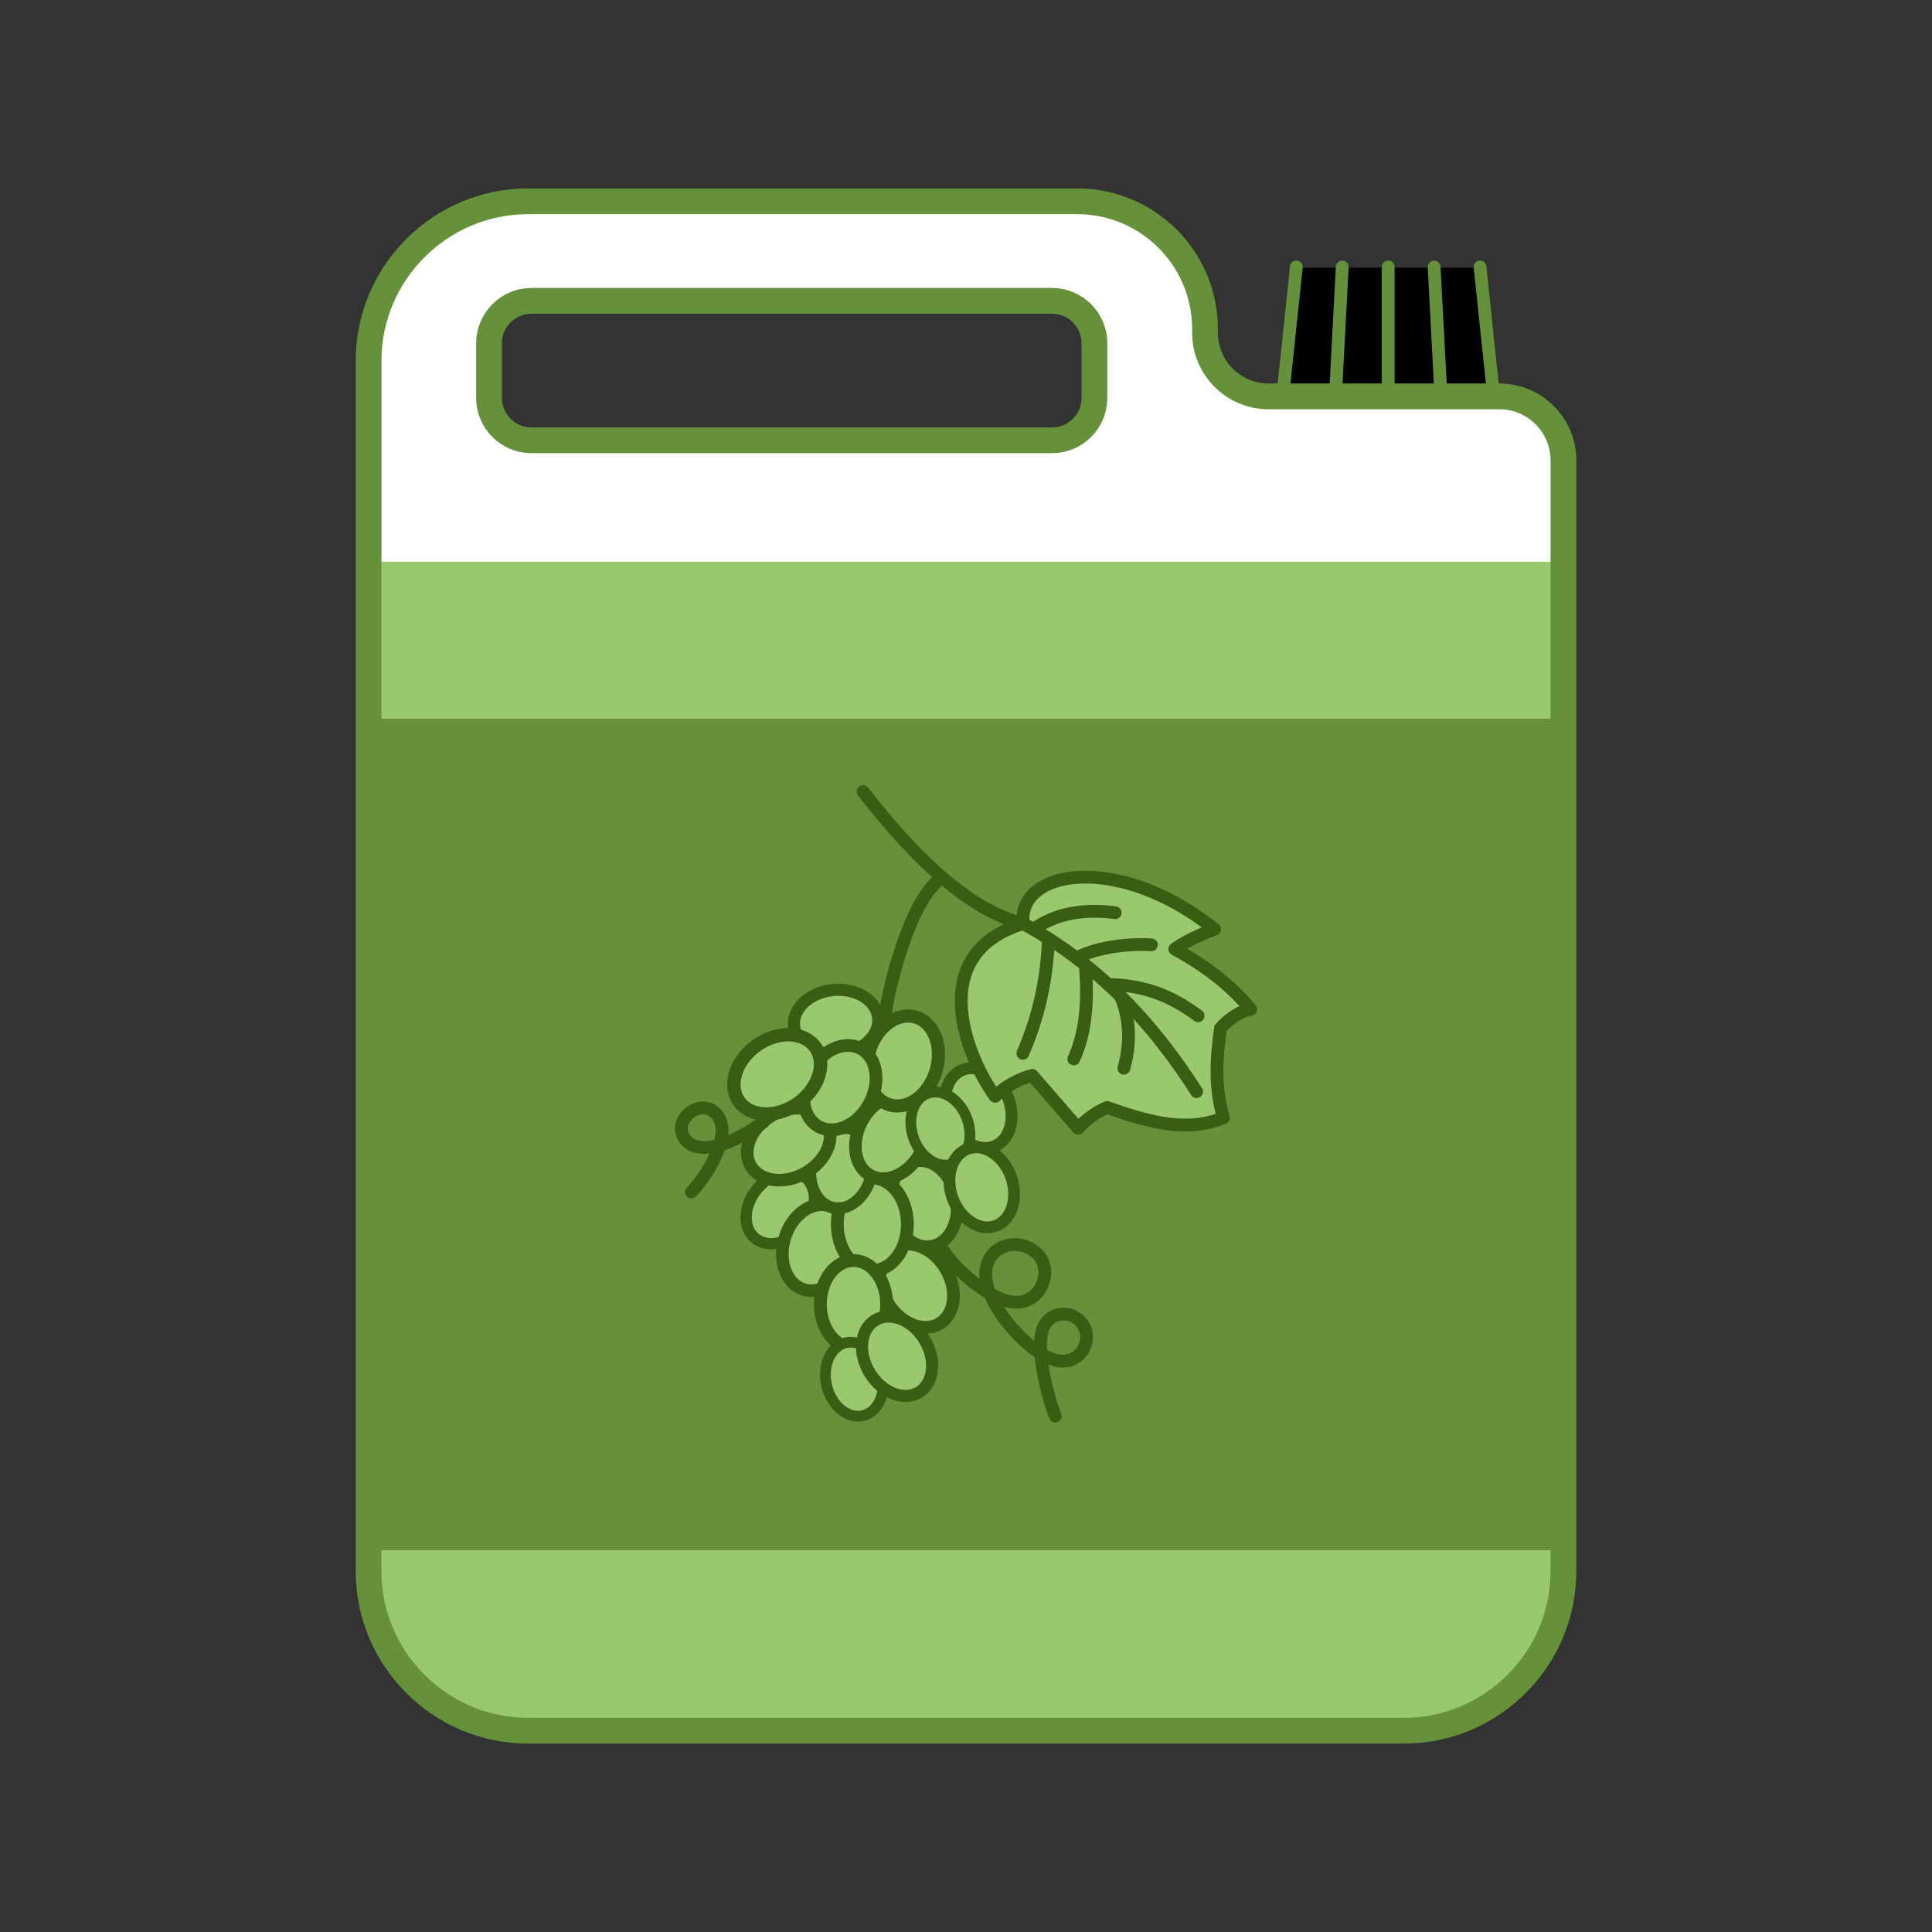 <?xml version="1.0" encoding="UTF-8"?> <!-- Creator: CorelDRAW 2020 (64-Bit) --> <svg xmlns="http://www.w3.org/2000/svg" xmlns:xlink="http://www.w3.org/1999/xlink" xmlns:xodm="http://www.corel.com/coreldraw/odm/2003" xml:space="preserve" width="300px" height="300px" style="shape-rendering:geometricPrecision; text-rendering:geometricPrecision; image-rendering:optimizeQuality; fill-rule:evenodd; clip-rule:evenodd" viewBox="0 0 13.12 13.12"><rect x="0" y="0" width="13.12" height="13.12" fill="#333333" stroke="none"/> <defs> <style type="text/css"> <![CDATA[ .str0 {stroke:black;stroke-width:0.033;stroke-miterlimit:22.926} .str3 {stroke:#64913A;stroke-width:0.087;stroke-linecap:round;stroke-miterlimit:22.926} .str4 {stroke:#64913A;stroke-width:0.175;stroke-linecap:round;stroke-linejoin:round;stroke-miterlimit:22.926} .str2 {stroke:black;stroke-width:0.087;stroke-linecap:round;stroke-linejoin:round;stroke-miterlimit:22.926} .str5 {stroke:#385E13;stroke-width:0.087;stroke-linecap:round;stroke-linejoin:round;stroke-miterlimit:22.926} .str1 {stroke:#64913A;stroke-width:0.087;stroke-linecap:round;stroke-linejoin:round;stroke-miterlimit:22.926} .fil0 {fill:none} .fil2 {fill:black} .fil5 {fill:#64913A} .fil1 {fill:#666666} .fil4 {fill:#9AC86E} .fil3 {fill:white} ]]> </style> <clipPath id="id0"> <path d="M8.737 2.564l1.38 0 0 0.186 -1.38 0 0 -0.186z"></path> </clipPath> <clipPath id="id1"> <path d="M8.798 1.861c0.21,0 0.419,0 0.629,0 0.209,0 0.419,0 0.629,0 0.012,0.117 0.025,0.234 0.037,0.351 0.012,0.117 0.025,0.235 0.037,0.352 -0.234,0 -0.469,0 -0.703,0 -0.234,0 -0.469,0 -0.703,0 0.012,-0.117 0.025,-0.235 0.037,-0.352 0.012,-0.117 0.025,-0.234 0.037,-0.351z"></path> </clipPath> <clipPath id="id2"> <path d="M8.719 2.611l0.084 -0.798 -0.084 0.798z"></path> </clipPath> <clipPath id="id3"> <path d="M9.073 2.611c0.014,-0.266 0.028,-0.532 0.042,-0.798l-0.042 0.798z"></path> </clipPath> <clipPath id="id4"> <path d="M9.427 2.611c0,-0.266 0,-0.532 0,-0.798l0 0.798z"></path> </clipPath> <clipPath id="id5"> <path d="M9.781 2.611c-0.014,-0.266 -0.028,-0.532 -0.042,-0.798l0.042 0.798z"></path> </clipPath> <clipPath id="id6"> <path d="M10.135 2.611l-0.084 -0.798 0.084 0.798z"></path> </clipPath> <clipPath id="id7"> <path d="M3.585 1.367l3.732 0c0.477,0 0.866,0.389 0.866,0.866l0 0.027c0,0.238 0.194,0.432 0.432,0.432l1.569 0c0.238,0 0.433,0.195 0.433,0.433l0 7.546c0,0.595 -0.487,1.082 -1.082,1.082l-5.95 0c-0.595,0 -1.082,-0.487 -1.082,-1.082l0 -8.222c0,-0.595 0.487,-1.082 1.082,-1.082zm0.023 0.676l3.537 0c0.158,0 0.287,0.13 0.287,0.287l0 0.373c0,0.158 -0.129,0.287 -0.287,0.287l-3.537 0c-0.157,0 -0.287,-0.129 -0.287,-0.287l0 -0.373c0,-0.157 0.13,-0.287 0.287,-0.287z"></path> </clipPath> </defs> <g id="Слой_x0020_1">  <g id="_2243451832544"> <rect class="fil0" width="13.12" height="13.12"></rect> <g> <polygon class="fil1" points="8.737,2.564 10.117,2.564 10.117,2.75 8.737,2.75 "></polygon> <g style="clip-path:url(#id0)"> <g> <rect class="fil0 str0" x="2.503" y="3.815" width="8.114" height="8.438"></rect> </g> </g> <polygon class="fil0 str1" points="8.737,2.564 10.117,2.564 10.117,2.75 8.737,2.75 "></polygon> <g> <path class="fil2" d="M8.798 1.861c0.21,0 0.419,0 0.629,0 0.209,0 0.419,0 0.629,0 0.012,0.117 0.025,0.234 0.037,0.351 0.012,0.117 0.025,0.235 0.037,0.352 -0.234,0 -0.469,0 -0.703,0 -0.234,0 -0.469,0 -0.703,0 0.012,-0.117 0.025,-0.235 0.037,-0.352 0.012,-0.117 0.025,-0.234 0.037,-0.351z"></path> <g style="clip-path:url(#id1)"> <g> <rect class="fil0 str0" x="2.503" y="3.815" width="8.114" height="8.438"></rect> </g> </g> <path class="fil0 str2" d="M8.798 1.861c0.21,0 0.419,0 0.629,0 0.209,0 0.419,0 0.629,0 0.012,0.117 0.025,0.234 0.037,0.351 0.012,0.117 0.025,0.235 0.037,0.352 -0.234,0 -0.469,0 -0.703,0 -0.234,0 -0.469,0 -0.703,0 0.012,-0.117 0.025,-0.235 0.037,-0.352 0.012,-0.117 0.025,-0.234 0.037,-0.351z"></path> <g> <g style="clip-path:url(#id2)"> <g> <rect class="fil0 str0" x="2.503" y="3.815" width="8.114" height="8.438"></rect> </g> </g> <line class="fil0 str3" x1="8.719" y1="2.611" x2="8.803" y2="1.813"></line> <g style="clip-path:url(#id3)"> <g> <rect class="fil0 str0" x="2.503" y="3.815" width="8.114" height="8.438"></rect> </g> </g> <path class="fil0 str3" d="M9.073 2.611c0.014,-0.266 0.028,-0.532 0.042,-0.798"></path> <g style="clip-path:url(#id4)"> <g> <rect class="fil0 str0" x="2.503" y="3.815" width="8.114" height="8.438"></rect> </g> </g> <path class="fil0 str3" d="M9.427 2.611c0,-0.266 0,-0.532 0,-0.798"></path> <g style="clip-path:url(#id5)"> <g> <rect class="fil0 str0" x="2.503" y="3.815" width="8.114" height="8.438"></rect> </g> </g> <path class="fil0 str3" d="M9.781 2.611c-0.014,-0.266 -0.028,-0.532 -0.042,-0.798"></path> <g style="clip-path:url(#id6)"> <g> <rect class="fil0 str0" x="2.503" y="3.815" width="8.114" height="8.438"></rect> </g> </g> <line class="fil0 str3" x1="10.135" y1="2.611" x2="10.051" y2="1.813"></line> </g> </g> <path class="fil3" d="M3.585 1.367l3.732 0c0.477,0 0.866,0.389 0.866,0.866l0 0.027c0,0.238 0.194,0.432 0.432,0.432l1.569 0c0.238,0 0.433,0.195 0.433,0.433l0 7.546c0,0.595 -0.487,1.082 -1.082,1.082l-5.95 0c-0.595,0 -1.082,-0.487 -1.082,-1.082l0 -8.222c0,-0.595 0.487,-1.082 1.082,-1.082zm0.023 0.676l3.537 0c0.158,0 0.287,0.13 0.287,0.287l0 0.373c0,0.158 -0.129,0.287 -0.287,0.287l-3.537 0c-0.157,0 -0.287,-0.129 -0.287,-0.287l0 -0.373c0,-0.157 0.13,-0.287 0.287,-0.287z"></path> <g style="clip-path:url(#id7)"> <g> <rect class="fil4" x="2.503" y="3.815" width="8.114" height="8.438"></rect> </g> </g> <path class="fil0 str4" d="M3.585 1.367l3.732 0c0.477,0 0.866,0.389 0.866,0.866l0 0.027c0,0.238 0.194,0.432 0.432,0.432l1.569 0c0.238,0 0.433,0.195 0.433,0.433l0 7.546c0,0.595 -0.487,1.082 -1.082,1.082l-5.95 0c-0.595,0 -1.082,-0.487 -1.082,-1.082l0 -8.222c0,-0.595 0.487,-1.082 1.082,-1.082zm0.023 0.676l3.537 0c0.158,0 0.287,0.13 0.287,0.287l0 0.373c0,0.158 -0.129,0.287 -0.287,0.287l-3.537 0c-0.157,0 -0.287,-0.129 -0.287,-0.287l0 -0.373c0,-0.157 0.13,-0.287 0.287,-0.287z"></path> <rect class="fil5" x="2.503" y="4.881" width="8.114" height="5.646"></rect> <g> <ellipse class="fil4 str5" transform="matrix(0.677 0.568 -0.568 0.677 5.299 8.203)" rx="0.23" ry="0.303"></ellipse> <ellipse class="fil4 str5" transform="matrix(0.953 -0.188 0.188 0.953 6.273 8.174)" rx="0.23" ry="0.303"></ellipse> <ellipse class="fil4 str5" transform="matrix(0.848 -0.516 0.516 0.848 6.225 8.731)" rx="0.23" ry="0.303"></ellipse> <ellipse class="fil4 str5" transform="matrix(0.94 0.28 -0.28 0.94 5.545 8.473)" rx="0.23" ry="0.303"></ellipse> <ellipse class="fil4 str5" cx="5.924" cy="8.314" rx="0.238" ry="0.314"></ellipse> <ellipse class="fil4 str5" cx="5.796" cy="8.857" rx="0.225" ry="0.297"></ellipse> <ellipse class="fil4 str5" transform="matrix(0.887 0.18 -0.18 0.887 5.714 7.933)" rx="0.23" ry="0.303"></ellipse> <ellipse class="fil4 str5" transform="matrix(0.866 0.461 -0.461 0.866 6.052 7.721)" rx="0.23" ry="0.303"></ellipse> <ellipse class="fil4 str5" transform="matrix(0.479 0.856 -0.856 0.479 5.356 7.77)" rx="0.23" ry="0.303"></ellipse> <ellipse class="fil4 str5" transform="matrix(0.983 0.293 -0.293 0.983 6.13 7.205)" rx="0.23" ry="0.303"></ellipse> <ellipse class="fil4 str5" transform="matrix(0.847 -0.375 0.375 0.847 6.644 7.525)" rx="0.23" ry="0.303"></ellipse> <g> <path class="fil0 str5" d="M5.861 5.375c0.386,0.499 0.751,0.816 1.087,0.897"></path> <path class="fil0 str5" d="M6.389 5.967c-0.209,0.139 -0.364,0.765 -0.382,0.957"></path> <path class="fil4 str5" d="M6.948 6.272c-0.039,-0.371 0.652,-0.482 1.3,0.038 -0.109,0.041 -0.198,0.084 -0.27,0.135 0.201,0.11 0.378,0.242 0.515,0.409 -0.065,0.01 -0.148,0.064 -0.205,0.129 -0.029,0.214 -0.04,0.399 0.02,0.608 -0.239,0.096 -0.479,0.04 -0.79,-0.07 -0.081,0.033 -0.159,0.096 -0.196,0.141 -0.097,-0.11 -0.215,-0.249 -0.312,-0.359 -0.078,0.019 -0.183,0.071 -0.252,0.142 -0.185,-0.251 -0.489,-0.965 0.19,-1.173z"></path> <path class="fil0 str5" d="M6.948 6.272c0.529,0.29 0.89,0.691 1.178,1.141"></path> <path class="fil0 str5" d="M7.018 6.311c0.151,-0.108 0.338,-0.141 0.555,-0.113"></path> <path class="fil0 str5" d="M7.31 6.506c0.112,-0.063 0.32,-0.101 0.509,-0.09"></path> <path class="fil0 str5" d="M7.526 6.686c0.245,0.003 0.429,0.077 0.61,0.212"></path> <path class="fil0 str5" d="M7.632 7.254c0.049,-0.173 0.041,-0.336 -0.022,-0.488"></path> <path class="fil0 str5" d="M7.292 7.191c0.085,-0.183 0.098,-0.409 0.078,-0.638"></path> <path class="fil0 str5" d="M6.946 7.153c0.103,-0.237 0.164,-0.495 0.174,-0.779"></path> </g> <ellipse class="fil4 str5" transform="matrix(0.791 -0.28 0.28 0.791 6.386 7.664)" rx="0.23" ry="0.303"></ellipse> <path class="fil0 str5" d="M6.386 8.455c0.055,0.122 0.303,0.358 0.482,0.386 0.195,0.031 0.298,-0.212 0.172,-0.331 -0.166,-0.156 -0.519,0.007 -0.245,0.408 0.087,0.128 0.221,0.258 0.334,0.306 0.223,0.094 0.335,-0.18 0.173,-0.278 -0.076,-0.047 -0.188,-0.019 -0.221,0.08 -0.058,0.176 0.071,0.563 0.085,0.591"></path> <path class="fil0 str5" d="M4.695 8.095c0.15,-0.161 0.278,-0.421 0.166,-0.534 -0.114,-0.114 -0.311,0.058 -0.202,0.184 0.062,0.072 0.232,0.084 0.525,-0.125"></path> <ellipse class="fil4 str5" transform="matrix(0.091 0.943 -0.943 0.091 5.678 6.94)" rx="0.23" ry="0.303"></ellipse> <ellipse class="fil4 str5" transform="matrix(0.876 0.467 -0.467 0.876 5.703 7.386)" rx="0.23" ry="0.303"></ellipse> <ellipse class="fil4 str5" transform="matrix(0.608 0.855 -0.855 0.608 5.278 7.296)" rx="0.23" ry="0.303"></ellipse> <ellipse class="fil4 str5" transform="matrix(0.816 -0.195 0.195 0.816 5.802 9.366)" rx="0.23" ry="0.303"></ellipse> <ellipse class="fil4 str5" transform="matrix(0.808 -0.491 0.491 0.808 6.092 9.21)" rx="0.23" ry="0.303"></ellipse> <ellipse class="fil4 str5" transform="matrix(0.866 -0.306 0.306 0.866 6.667 8.063)" rx="0.23" ry="0.303"></ellipse> </g> </g> </g> </g> </svg> 